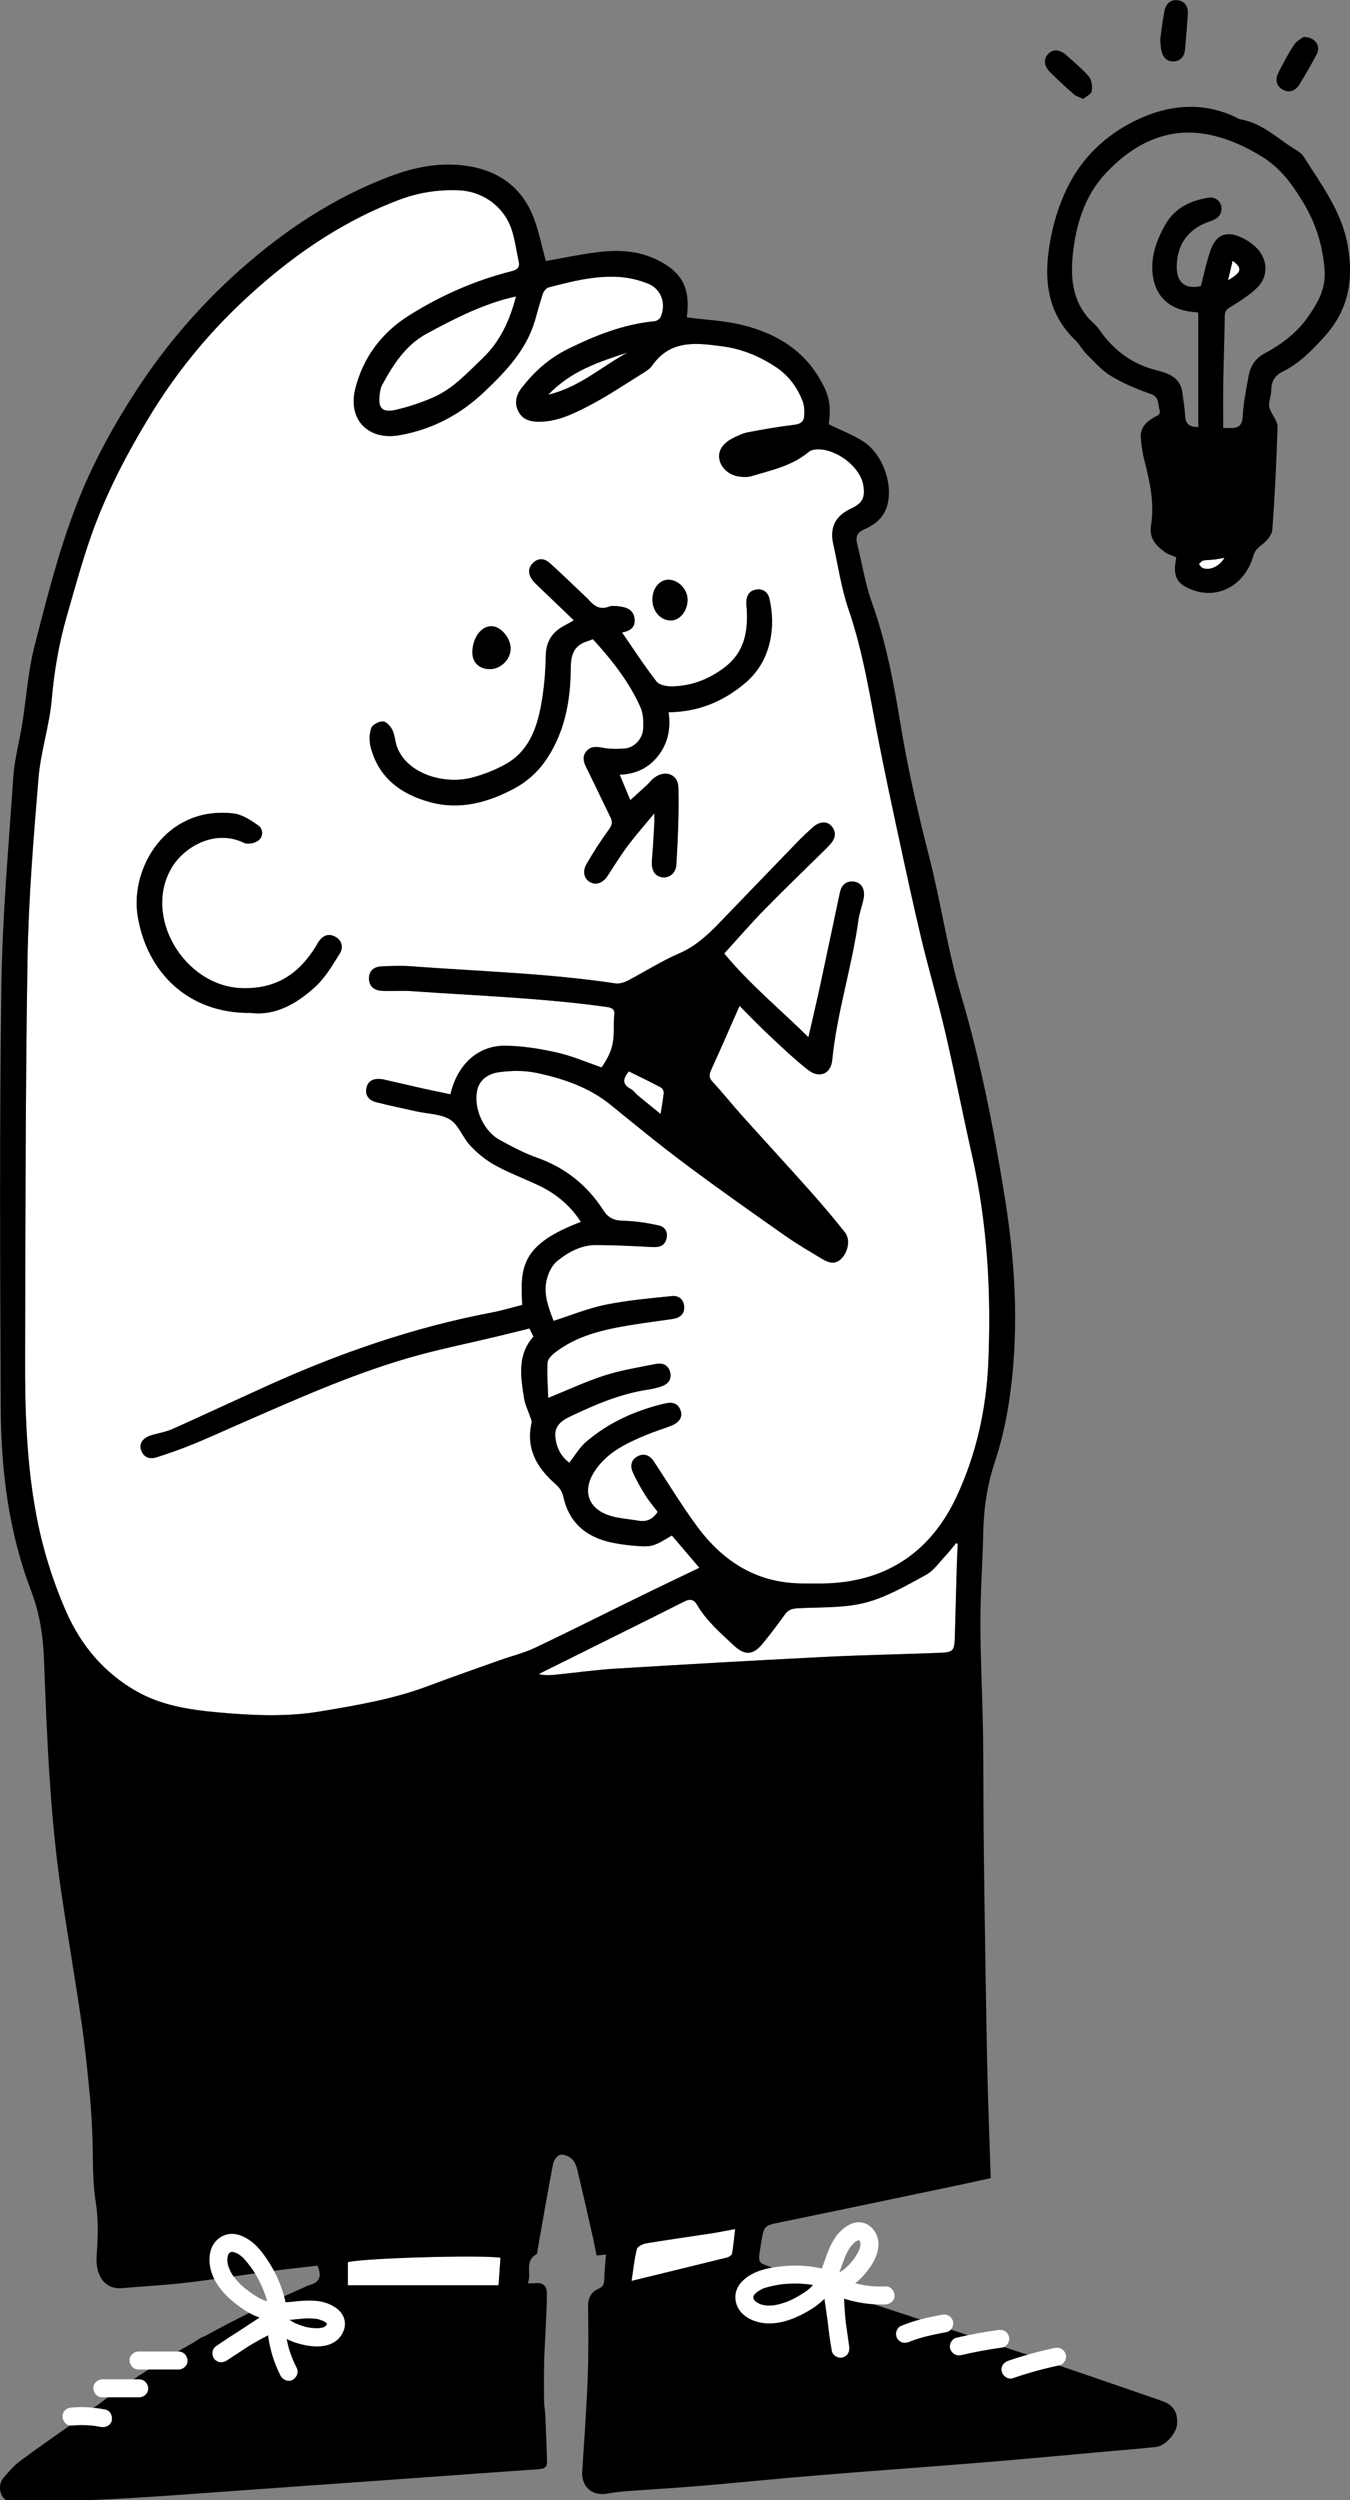 <svg width="209" height="387" xmlns="http://www.w3.org/2000/svg" xmlns:xlink="http://www.w3.org/1999/xlink" xml:space="preserve" overflow="hidden"><rect width="100%" height="100%" fill="#808080" stroke="none"/><defs><clipPath id="clip0"><rect x="784" y="258" width="209" height="387"/></clipPath></defs><g clip-path="url(#clip0)" transform="translate(-784 -258)"><path d="M182.095 85.999C181.489 85.727 180.896 85.563 180.413 85.237 178.983 84.249 177.874 83.031 178.187 81.111 178.759 77.659 178.017 74.351 177.166 71.042 176.873 69.891 176.703 68.686 176.614 67.502 176.498 66.024 177.452 65.112 178.602 64.424 179.106 64.125 179.759 64.057 179.501 63.185 179.228 62.273 179.487 61.245 178.132 60.775 176.022 60.04 173.918 59.169 172.005 58.018 170.575 57.16 169.418 55.819 168.213 54.628 167.559 53.981 167.131 53.116 166.47 52.483 162.099 48.289 161.568 43.081 162.528 37.512 163.039 34.558 163.876 31.726 165.217 28.982 167.573 24.175 171.304 20.744 175.906 18.532 180.747 16.203 185.989 15.604 191.163 18 191.456 18.137 191.735 18.348 192.041 18.402 195.479 18.974 197.869 21.466 200.687 23.154 201.116 23.413 201.559 23.746 201.824 24.155 204.575 28.498 207.741 32.638 208.66 37.914 209.572 43.129 208.816 47.765 205.072 51.898 203.118 54.056 201.184 56.057 198.57 57.337 197.42 57.902 196.848 58.753 196.82 60.06 196.807 60.837 196.541 61.606 196.466 62.382 196.439 62.695 196.575 63.049 196.705 63.356 197.066 64.2 197.808 65.044 197.78 65.875 197.624 71.171 197.372 76.468 196.97 81.751 196.909 82.582 196.058 83.521 195.323 84.079 194.662 84.583 194.247 84.992 194.009 85.829 192.708 90.363 188.399 92.678 184.219 90.874 182.224 90.009 181.693 88.995 181.972 86.816 182.013 86.537 182.054 86.272 182.095 85.999ZM189.372 66.038C189.835 66.038 190.108 66.031 190.38 66.038 191.667 66.092 192.327 65.711 192.395 64.193 192.484 62.178 192.926 60.169 193.267 58.168 193.532 56.595 194.274 55.329 195.752 54.539 198.414 53.109 200.783 51.367 202.546 48.814 204.085 46.581 205.31 44.525 205.058 41.509 204.738 37.703 203.676 34.394 201.709 31.147 200.027 28.383 198.277 25.973 195.438 24.203 192.804 22.562 190.006 21.323 187.099 20.751 180.753 19.505 175.504 22.153 171.236 26.667 167.954 30.139 166.572 34.571 166.089 39.262 165.667 43.306 166.15 47.105 169.459 50.019 170.038 50.529 170.432 51.244 170.923 51.857 173.006 54.444 175.579 56.228 178.854 57.072 180.692 57.548 182.707 58.1 183.041 60.523 183.211 61.756 183.409 62.995 183.483 64.234 183.565 65.48 184.226 65.902 185.512 65.881 185.512 59.992 185.512 54.151 185.512 48.221 185.22 48.187 184.906 48.14 184.593 48.112 180.651 47.711 178.432 45.26 178.391 41.332 178.364 38.888 179.222 36.736 180.406 34.66 181.884 32.059 184.294 30.942 187.092 30.493 188.229 30.309 189.161 31.174 189.107 32.243 189.046 33.421 188.181 33.863 187.221 34.183 183.974 35.273 182.204 37.703 182.176 41.087 182.156 43.605 183.483 44.661 185.907 44.136 186.384 42.326 186.758 40.515 187.344 38.779 188.235 36.144 189.897 35.49 192.395 36.729 193.171 37.111 193.913 37.635 194.526 38.234 196.262 39.943 196.412 42.605 194.683 44.327 193.498 45.505 192.021 46.417 190.584 47.302 189.972 47.677 189.618 47.942 189.611 48.718 189.577 52.041 189.441 55.363 189.386 58.692 189.345 61.109 189.372 63.505 189.372 66.038ZM189.543 86.088C188.882 86.203 188.399 86.305 187.909 86.367 187.364 86.428 186.806 86.394 186.282 86.51 186.036 86.564 185.839 86.864 185.621 87.054 185.819 87.259 185.989 87.565 186.227 87.653 187.289 88.042 188.76 87.395 189.543 86.088ZM190.836 40.249C190.598 41.257 190.387 42.135 190.135 43.211 192.218 41.992 192.375 41.4 190.836 40.249Z" transform="matrix(1 0 0 1.003 784 258.018)"/><path d="M179.61 6.127C179.8 4.772 179.964 3.261 180.25 1.77 180.461 0.681 181.114-0.143 182.353 0.027 183.599 0.197 183.967 1.151 183.892 2.281 183.769 4.071 183.62 5.862 183.456 7.645 183.368 8.619 182.857 9.334 181.85 9.45 180.767 9.572 180.107 8.932 179.841 7.938 179.691 7.407 179.691 6.842 179.61 6.127Z" transform="matrix(1 0 0 1.003 784 258.018)"/><path d="M201.811 5.685C203.635 5.705 204.507 7.067 203.853 8.333 203.029 9.919 202.117 11.465 201.184 12.996 200.585 13.977 199.659 14.399 198.591 13.813 197.515 13.221 197.406 12.2 197.923 11.186 198.672 9.715 199.448 8.245 200.354 6.869 200.742 6.277 201.498 5.93 201.811 5.685Z" transform="matrix(1 0 0 1.003 784 258.018)"/><path d="M167.696 15.236C167.103 14.964 166.627 14.855 166.3 14.576 165.027 13.453 163.754 12.316 162.562 11.111 161.582 10.124 161.541 9.068 162.283 8.292 163.019 7.53 164.087 7.591 165.095 8.503 166.286 9.579 167.559 10.6 168.587 11.819 169.03 12.343 169.132 13.344 169.016 14.065 168.948 14.515 168.165 14.848 167.696 15.236Z" transform="matrix(1 0 0 1.003 784 258.018)"/><path d="M101.828 233.305C101.052 234.483 100.099 234.877 98.88 234.673 97.382 234.414 95.83 234.34 94.4 233.883 91.071 232.835 90.125 230.078 91.997 227.137 93.876 224.182 96.878 222.752 99.962 221.466 101.236 220.934 102.57 220.533 103.857 220.036 105.198 219.518 105.736 218.674 105.368 217.646 104.925 216.421 103.959 216.339 102.863 216.598 98.397 217.66 94.284 219.491 90.778 222.473 89.757 223.345 89.042 224.584 88.144 225.721 86.755 224.686 86.108 223.249 85.972 221.609 85.843 220.083 86.966 219.212 88.116 218.661 91.99 216.816 95.925 215.114 100.221 214.453 100.95 214.344 101.678 214.188 102.372 213.949 103.407 213.602 104.04 212.887 103.748 211.73 103.469 210.641 102.584 210.28 101.59 210.471 98.928 210.995 96.218 211.43 93.645 212.247 90.765 213.16 88.007 214.46 84.883 215.72 84.821 213.915 84.672 212.098 84.767 210.294 84.794 209.742 85.421 209.109 85.931 208.714 89.335 206.093 93.379 205.181 97.498 204.5 99.683 204.139 101.876 203.86 104.068 203.547 105.137 203.39 105.954 202.927 105.933 201.722 105.906 200.524 105.082 199.891 104.013 200 100.582 200.354 97.124 200.66 93.754 201.341 91.037 201.892 88.43 202.968 85.706 203.833 85.005 201.947 84.093 199.809 84.638 197.508 84.883 196.453 85.454 195.255 86.258 194.601 87.98 193.205 89.982 192.116 92.303 192.123 95.204 192.136 98.097 192.279 100.997 192.436 101.978 192.484 102.788 192.32 103.135 191.333 103.509 190.278 103.04 189.345 102.053 189.121 100.228 188.705 98.342 188.419 96.477 188.378 95.088 188.344 94.203 187.977 93.433 186.785 90.928 182.905 87.51 180.175 83.099 178.629 81.111 177.935 79.225 176.907 77.36 175.899 74.875 174.558 73.309 171.038 73.874 168.288 74.249 166.47 75.753 165.66 77.258 165.449 79.191 165.183 81.261 165.163 83.153 165.572 87.265 166.45 91.228 167.784 94.591 170.521 98.451 173.659 102.318 176.805 106.308 179.773 111.339 183.518 116.472 187.119 121.612 190.72 123.423 191.994 125.35 193.096 127.242 194.24 128.291 194.873 129.373 195.227 130.367 194.111 131.375 192.988 131.64 191.197 130.803 190.149 129.074 187.99 127.29 185.873 125.445 183.81 121.973 179.923 118.433 176.097 114.947 172.223 113.381 170.487 111.931 168.649 110.331 166.94 109.637 166.198 109.848 165.646 110.202 164.884 111.652 161.718 113.041 158.525 114.504 155.216 115.975 156.68 117.52 158.294 119.147 159.812 121.088 161.623 123.021 163.468 125.111 165.102 126.834 166.45 128.631 165.735 128.842 163.59 129.571 156.231 131.913 149.178 132.913 141.88 133.07 140.749 133.533 139.66 133.724 138.53 133.948 137.216 133.363 136.229 132.328 136.059 131.034 135.848 130.292 136.535 130.034 137.727 129.026 142.404 128.059 147.094 127.045 151.778 126.466 154.468 125.826 157.136 125.159 160.05 120.747 155.707 116.023 151.847 112.128 147.129 114.3 144.753 116.261 142.485 118.351 140.355 121.489 137.162 124.723 134.071 127.909 130.932 128.141 130.708 128.359 130.469 128.577 130.224 129.332 129.353 129.543 128.42 128.74 127.481 128.046 126.67 126.895 126.732 125.894 127.61 125.03 128.372 124.192 129.169 123.382 130 119.365 134.132 115.362 138.285 111.359 142.424 109.535 144.31 107.649 146.039 105.137 147.122 102.393 148.3 99.853 149.94 97.192 151.315 96.626 151.608 95.884 151.84 95.278 151.744 84.753 150.172 74.126 149.886 63.539 149.096 62.069 148.987 60.585 149.055 59.107 149.116 57.964 149.164 57.133 149.722 57.133 150.982 57.133 152.235 57.964 152.827 59.094 152.888 60.612 152.977 62.144 152.827 63.662 152.936 73.745 153.644 83.861 153.984 93.89 155.373 94.802 155.502 95.231 155.748 95.102 156.721 95.013 157.402 95.04 158.103 95.04 158.798 95.027 161.269 94.625 162.508 93.148 164.714 90.826 163.924 88.573 162.937 86.217 162.413 83.582 161.827 80.866 161.385 78.177 161.364 73.976 161.33 70.776 164.319 69.742 168.86 68.414 168.581 67.08 168.315 65.752 168.022 63.859 167.6 61.974 167.158 60.081 166.729 59.72 166.647 59.366 166.545 58.998 166.511 57.855 166.395 56.929 166.743 56.718 167.988 56.52 169.159 57.249 169.833 58.284 170.092 60.346 170.609 62.423 171.038 64.499 171.501 66.256 171.889 68.264 171.876 69.701 172.774 71.042 173.619 71.648 175.552 72.819 176.784 73.928 177.962 75.243 179.038 76.659 179.814 78.83 181.005 81.179 181.87 83.426 182.932 86.101 184.198 88.307 186.03 89.941 188.555 80.791 192.007 80.492 195.404 80.859 201.368 79.28 201.763 77.7 202.246 76.08 202.553 64.043 204.827 52.565 208.809 41.427 213.827 36.511 216.046 31.623 218.327 26.694 220.526 25.694 220.969 24.577 221.146 23.515 221.452 22.181 221.833 21.507 222.698 21.833 223.712 22.221 224.924 23.181 225.224 24.271 224.876 26.15 224.277 28.008 223.617 29.84 222.882 32.018 222.003 34.156 221.016 36.314 220.077 45.158 216.237 53.947 212.241 63.233 209.551 67.788 208.231 72.458 207.312 77.074 206.202 78.68 205.814 80.287 205.412 81.969 205.004 82.194 205.446 82.391 205.848 82.588 206.25 80.049 209.129 80.614 212.465 81.138 215.76 81.302 216.788 81.799 217.755 82.132 218.756 82.214 219.001 82.371 219.287 82.316 219.512 81.383 223.522 83.126 226.51 86.006 229.009 86.707 229.615 87.048 230.2 87.259 231.119 88.164 235.048 90.84 237.219 94.686 238.036 95.898 238.295 97.144 238.445 98.383 238.547 100.922 238.751 101.167 238.656 104.02 236.947 105.477 238.656 106.934 240.358 108.282 241.937 105.484 243.278 102.556 244.661 99.642 246.083 94.053 248.813 88.504 251.612 82.888 254.273 81.111 255.118 79.157 255.581 77.292 256.248 73.602 257.555 69.905 258.842 66.242 260.217 60.85 262.239 55.22 263.178 49.576 264.118 44.232 265.01 38.881 264.731 33.557 264.247 29.288 263.859 24.985 263.185 21.187 261.041 16.149 258.195 12.561 253.988 10.219 248.657 8.115 243.864 6.583 238.901 5.617 233.768 4.105 225.748 3.86 217.612 3.887 209.477 3.955 189.052 3.928 168.628 4.262 148.211 4.412 138.843 5.181 129.475 5.957 120.135 6.297 116.016 7.659 111.985 8.02 107.867 8.401 103.509 9.136 99.268 10.341 95.095 11.567 90.84 12.731 86.557 14.215 82.398 16.53 75.916 19.736 69.844 23.331 63.975 27.293 57.514 32.032 51.707 37.553 46.533 44.654 39.882 52.49 34.367 61.654 30.881 64.683 29.724 67.794 29.227 71.008 29.356 74.861 29.52 78.143 31.971 79.28 35.613 79.756 37.145 79.96 38.758 80.308 40.324 80.512 41.243 80.137 41.611 79.232 41.842 73.554 43.265 68.223 45.607 63.288 48.712 59.087 51.353 56.18 55.213 54.995 60.047 53.838 64.778 57.038 67.999 61.837 67.161 66.875 66.283 71.233 64.009 74.957 60.483 78.299 57.317 81.465 54.042 82.82 49.467 83.222 48.099 83.576 46.71 84.032 45.362 84.168 44.96 84.549 44.45 84.91 44.354 88.532 43.408 92.174 42.482 95.953 42.741 97.437 42.843 98.955 43.217 100.337 43.769 102.4 44.586 103.189 46.901 102.27 48.943 102.141 49.236 101.685 49.535 101.351 49.569 96.586 50.019 92.242 51.741 87.987 53.824 85.046 55.268 82.704 57.344 80.737 59.904 79.885 61.007 79.606 62.246 80.287 63.533 80.92 64.731 82.05 65.064 83.33 65.078 86.162 65.112 88.654 63.914 91.051 62.682 93.951 61.191 96.681 59.352 99.466 57.63 100.01 57.297 100.609 56.922 100.963 56.418 103.802 52.354 107.846 52.905 111.917 53.45 114.852 53.845 117.507 54.941 119.985 56.541 122.048 57.875 123.443 59.72 124.294 61.974 124.546 62.634 124.553 63.417 124.519 64.138 124.478 65.024 123.988 65.432 123.008 65.548 120.584 65.834 118.181 66.256 115.784 66.712 114.988 66.862 114.212 67.25 113.47 67.617 111.945 68.373 111.196 69.517 111.359 70.722 111.543 72.111 112.762 73.282 114.402 73.534 115.029 73.629 115.73 73.663 116.322 73.486 119.352 72.567 122.511 71.934 125.064 69.85 125.302 69.653 125.608 69.469 125.901 69.415 128.958 68.836 133.199 71.852 133.676 74.936 133.948 76.713 133.608 77.625 131.776 78.476 129.326 79.62 128.44 81.39 129.012 83.964 129.768 87.334 130.265 90.799 131.382 94.046 133.696 100.766 134.731 107.744 136.1 114.668 137.066 119.556 138.108 124.424 139.163 129.291 140.286 134.472 141.396 139.66 142.635 144.814 143.806 149.695 145.243 154.522 146.38 159.41 147.843 165.694 149.076 172.032 150.505 178.33 152.888 188.862 153.48 199.53 153.017 210.28 152.704 217.503 151.132 224.536 148.075 231.031 144.222 239.228 137.618 243.939 128.325 244.347 126.943 244.409 125.554 244.381 124.165 244.368 117.187 244.327 111.938 240.991 107.928 235.565 105.545 232.345 103.462 228.9 101.249 225.557 100.67 224.686 99.888 224.243 98.887 224.672 97.818 225.135 97.512 226.102 97.941 227.103 98.485 228.362 99.186 229.567 99.908 230.738 100.459 231.61 101.161 232.413 101.828 233.305ZM88.838 95.714C88.293 96.021 87.899 96.259 87.497 96.47 85.57 97.45 84.529 98.88 84.488 101.174 84.44 103.748 84.215 106.348 83.746 108.874 83.065 112.516 81.771 115.968 78.293 117.908 76.624 118.834 74.786 119.57 72.941 120.026 68.85 121.047 63.24 119.542 61.524 115.451 61.157 114.572 61.157 113.538 60.755 112.68 60.483 112.094 59.822 111.352 59.291 111.325 58.678 111.284 57.657 111.822 57.474 112.339 57.16 113.225 57.133 114.348 57.371 115.274 58.59 120.026 62.048 122.538 66.521 123.77 71.198 125.057 75.617 123.818 79.709 121.619 81.438 120.686 83.085 119.256 84.236 117.67 87.347 113.374 88.321 108.302 88.348 103.115 88.362 100.902 88.92 99.52 91.058 98.9 91.269 98.839 91.48 98.744 91.779 98.628 94.693 101.814 97.369 105.164 99.139 109.112 99.588 110.106 99.622 111.366 99.561 112.489 99.472 114.035 98.179 115.376 96.763 115.498 95.626 115.594 94.441 115.607 93.318 115.396 92.276 115.199 91.371 115.124 90.697 116.029 90.057 116.894 90.404 117.745 90.847 118.616 92.085 121.081 93.25 123.586 94.475 126.064 94.816 126.745 94.816 127.229 94.319 127.916 93.046 129.666 91.861 131.49 90.778 133.363 90.104 134.527 90.458 135.657 91.377 136.147 92.31 136.644 93.338 136.242 94.067 135.14 95.081 133.601 96.048 132.021 97.151 130.551 98.369 128.924 99.731 127.399 101.29 125.513 101.29 126.384 101.31 126.793 101.283 127.195 101.174 129.04 101.079 130.878 100.922 132.723 100.793 134.248 101.317 135.194 102.475 135.371 103.537 135.534 104.619 134.806 104.701 133.41 104.932 129.455 105.116 125.486 105.014 121.53 104.96 119.44 102.944 118.759 101.263 120.033 100.827 120.366 100.487 120.822 100.085 121.197 99.261 121.959 98.424 122.701 97.566 123.477 97.055 122.252 96.518 120.965 95.925 119.542 98.526 119.467 100.493 118.433 101.944 116.547 103.407 114.641 103.857 112.408 103.496 109.909 108.098 109.848 111.951 108.289 115.424 105.341 119.556 101.835 120.073 96.395 119.093 92.331 118.868 91.398 118.14 90.833 117.112 90.969 116.016 91.119 115.566 91.881 115.532 92.923 115.519 93.291 115.58 93.658 115.601 94.026 115.798 97.682 115.199 100.841 111.836 103.237 109.398 104.973 106.9 105.858 104.04 105.919 103.223 105.94 102.059 105.722 101.63 105.171 99.745 102.754 98.07 100.167 96.286 97.6 97.491 97.375 98.376 96.851 98.233 95.51 98.09 94.148 97.062 93.719 95.891 93.576 95.347 93.508 94.727 93.433 94.244 93.617 92.868 94.148 91.977 93.515 91.139 92.569 90.894 92.29 90.615 92.052 90.343 91.793 88.593 90.145 86.877 88.471 85.087 86.871 84.27 86.142 83.29 86.067 82.473 86.898 81.669 87.722 81.785 88.654 82.439 89.539 82.656 89.832 82.936 90.084 83.201 90.343 85.046 92.092 86.877 93.842 88.838 95.714ZM38.819 156.306C42.564 156.796 45.907 154.917 48.786 152.296 50.352 150.873 51.489 148.933 52.626 147.108 53.205 146.175 52.939 145.059 51.83 144.507 50.727 143.963 49.876 144.467 49.249 145.433 49.147 145.59 49.079 145.76 48.984 145.917 46.342 150.226 42.836 152.643 37.431 152.48 28.594 152.207 22.031 141.457 26.613 133.846 28.512 130.687 33.278 127.869 37.798 130.068 38.363 130.34 39.459 130.108 40.004 129.7 40.794 129.101 40.76 127.916 40.004 127.385 38.847 126.568 37.492 125.676 36.137 125.52 25.714 124.328 20.138 133.962 21.316 141.321 22.691 149.92 29.043 156.428 38.819 156.306ZM73.125 100.602C73.091 102.189 74.153 103.23 75.821 103.251 77.489 103.271 79.034 101.773 79.055 100.119 79.075 98.472 77.571 96.674 76.134 96.626 74.528 96.579 73.18 98.362 73.125 100.602ZM101.004 92.48C100.99 94.312 102.277 95.762 103.884 95.742 105.239 95.721 106.396 94.312 106.444 92.63 106.491 91.037 105.109 89.512 103.564 89.458 102.148 89.403 101.018 90.737 101.004 92.48Z" fill="#FFFFFF" transform="matrix(1 0 0 1.003 784 258.018)"/><path d="M148.279 238.261C148.231 239.296 148.163 240.337 148.136 241.372 148.027 245.11 147.932 248.847 147.823 252.585 147.755 254.77 147.605 254.988 145.447 255.07 139.401 255.308 133.356 255.41 127.317 255.717 116.669 256.248 106.022 256.854 95.381 257.5 92.249 257.691 89.138 258.127 86.013 258.44 85.169 258.522 84.318 258.569 83.405 258.365 83.623 258.243 83.841 258.113 84.073 258.004 91.377 254.382 98.683 250.788 105.967 247.132 106.886 246.669 107.465 246.873 107.914 247.642 109.358 250.114 111.495 251.945 113.544 253.865 115.301 255.506 116.567 255.479 118.092 253.62 119.29 252.156 120.441 250.652 121.537 249.113 122.061 248.378 122.681 248.235 123.525 248.187 127.011 247.996 130.619 248.18 133.948 247.329 137.23 246.485 140.307 244.688 143.336 243.047 144.576 242.38 145.461 241.045 146.475 239.983 147.026 239.405 147.51 238.751 148.02 238.132 148.109 238.179 148.191 238.22 148.279 238.261Z" fill="#FFFFFF" transform="matrix(1 0 0 1.003 784 258.018)"/><path d="M79.885 45.723C78.912 49.508 77.407 52.721 74.657 55.336 72.281 57.596 70.055 60.047 66.984 61.354 65.139 62.144 63.206 62.797 61.245 63.24 59.162 63.703 58.508 62.974 58.774 60.884 58.835 60.387 58.91 59.849 59.141 59.421 60.877 56.255 62.763 53.246 66.113 51.441 70.136 49.277 74.18 47.2 78.619 46.029 78.973 45.941 79.327 45.859 79.885 45.723Z" fill="#FFFFFF" transform="matrix(1 0 0 1.003 784 258.018)"/><path d="M53.852 352.677C53.852 351.581 53.852 350.355 53.852 349.116 55.533 348.51 74.357 347.932 77.482 348.422 77.394 349.715 77.299 351.029 77.183 352.67 69.381 352.677 61.667 352.677 53.852 352.677Z" fill="#FFFFFF" transform="matrix(1 0 0 1.003 784 258.018)"/><path d="M97.77 351.996C98.07 350.049 98.206 348.531 98.594 347.074 98.703 346.665 99.534 346.277 100.085 346.189 103.319 345.651 106.566 345.208 109.807 344.711 111.073 344.514 112.333 344.262 113.81 343.997 113.647 345.379 113.544 346.597 113.333 347.802 113.293 348.041 112.87 348.313 112.585 348.388 107.771 349.572 102.951 350.737 97.77 351.996Z" fill="#FFFFFF" transform="matrix(1 0 0 1.003 784 258.018)"/><path d="M97.348 165.326C99.05 166.164 100.698 166.954 102.318 167.811 102.549 167.934 102.781 168.37 102.754 168.635 102.665 169.636 102.468 170.63 102.27 171.903 101.011 170.882 99.881 169.983 98.778 169.071 98.39 168.751 98.097 168.268 97.668 168.05 96.286 167.342 96.422 166.47 97.348 165.326Z" fill="#FFFFFF" transform="matrix(1 0 0 1.003 784 258.018)"/><path d="M97.185 54.383C93.202 56.5 89.805 59.713 84.869 60.905 88.45 57.174 92.821 55.792 97.185 54.383Z" fill="#FFFFFF" transform="matrix(1 0 0 1.003 784 258.018)"/><path d="M189.543 86.088C188.76 87.395 187.296 88.042 186.227 87.647 185.982 87.558 185.819 87.252 185.621 87.048 185.839 86.857 186.03 86.557 186.282 86.503 186.813 86.387 187.371 86.421 187.909 86.36 188.392 86.305 188.875 86.203 189.543 86.088Z" fill="#FFFFFF" transform="matrix(1 0 0 1.003 784 258.018)"/><path d="M190.836 40.249C192.375 41.4 192.225 41.992 190.135 43.211 190.387 42.135 190.598 41.257 190.836 40.249Z" fill="#FFFFFF" transform="matrix(1 0 0 1.003 784 258.018)"/><path d="M88.838 95.714C86.877 93.842 85.046 92.092 83.215 90.336 82.949 90.077 82.67 89.825 82.452 89.532 81.799 88.654 81.683 87.715 82.486 86.891 83.303 86.054 84.284 86.135 85.1 86.864 86.891 88.464 88.607 90.138 90.356 91.786 90.622 92.038 90.908 92.283 91.153 92.562 91.99 93.508 92.882 94.142 94.257 93.611 94.741 93.427 95.36 93.502 95.905 93.57 97.076 93.713 98.104 94.142 98.247 95.503 98.383 96.844 97.505 97.375 96.3 97.593 98.083 100.16 99.758 102.747 101.644 105.164 102.073 105.715 103.237 105.933 104.054 105.913 106.913 105.851 109.412 104.96 111.849 103.23 115.219 100.834 115.812 97.675 115.614 94.019 115.594 93.651 115.532 93.284 115.546 92.916 115.58 91.874 116.029 91.112 117.126 90.962 118.154 90.826 118.882 91.384 119.107 92.324 120.08 96.388 119.57 101.821 115.437 105.334 111.965 108.282 108.112 109.841 103.509 109.902 103.87 112.401 103.421 114.627 101.957 116.54 100.507 118.426 98.546 119.461 95.939 119.536 96.531 120.965 97.069 122.245 97.58 123.471 98.431 122.701 99.275 121.952 100.099 121.19 100.507 120.815 100.841 120.359 101.276 120.026 102.958 118.746 104.973 119.433 105.028 121.524 105.13 125.479 104.946 129.448 104.714 133.404 104.633 134.799 103.55 135.534 102.488 135.364 101.331 135.18 100.807 134.234 100.936 132.716 101.093 130.878 101.188 129.033 101.297 127.188 101.324 126.779 101.304 126.378 101.304 125.506 99.738 127.392 98.383 128.917 97.164 130.544 96.061 132.015 95.088 133.594 94.08 135.133 93.359 136.236 92.324 136.637 91.391 136.14 90.472 135.65 90.125 134.52 90.792 133.356 91.874 131.484 93.059 129.659 94.332 127.909 94.829 127.222 94.829 126.738 94.489 126.058 93.263 123.586 92.099 121.081 90.86 118.61 90.424 117.738 90.07 116.887 90.71 116.023 91.384 115.117 92.29 115.192 93.331 115.389 94.448 115.601 95.632 115.587 96.776 115.492 98.186 115.369 99.486 114.028 99.574 112.482 99.636 111.359 99.602 110.1 99.152 109.106 97.375 105.157 94.707 101.807 91.793 98.621 91.493 98.737 91.289 98.832 91.071 98.894 88.933 99.513 88.368 100.895 88.362 103.108 88.334 108.295 87.361 113.361 84.249 117.663 83.099 119.256 81.451 120.686 79.722 121.612 75.63 123.811 71.212 125.057 66.535 123.763 62.062 122.531 58.61 120.019 57.385 115.267 57.147 114.341 57.167 113.218 57.487 112.333 57.671 111.815 58.692 111.284 59.305 111.318 59.829 111.352 60.496 112.094 60.769 112.673 61.17 113.524 61.17 114.566 61.538 115.444 63.254 119.536 68.863 121.04 72.955 120.019 74.807 119.556 76.645 118.828 78.306 117.902 81.785 115.961 83.085 112.51 83.759 108.867 84.229 106.342 84.46 103.741 84.501 101.167 84.542 98.866 85.584 97.444 87.51 96.463 87.899 96.266 88.293 96.027 88.838 95.714Z" transform="matrix(1 0 0 1.003 784 258.018)"/><path d="M38.819 156.306C29.043 156.428 22.691 149.92 21.309 141.321 20.125 133.955 25.707 124.322 36.13 125.52 37.485 125.676 38.833 126.561 39.997 127.385 40.753 127.923 40.787 129.108 39.997 129.7 39.453 130.108 38.356 130.347 37.791 130.068 33.278 127.869 28.505 130.687 26.606 133.846 22.031 141.457 28.587 152.201 37.424 152.48 42.829 152.65 46.336 150.233 48.977 145.917 49.072 145.76 49.147 145.59 49.242 145.433 49.869 144.473 50.727 143.963 51.823 144.507 52.932 145.052 53.198 146.175 52.619 147.108 51.482 148.933 50.346 150.873 48.78 152.296 45.907 154.917 42.564 156.789 38.819 156.306Z" transform="matrix(1 0 0 1.003 784 258.018)"/><path d="M73.125 100.602C73.173 98.362 74.528 96.572 76.134 96.626 77.571 96.674 79.075 98.472 79.055 100.119 79.034 101.773 77.489 103.271 75.821 103.251 74.16 103.237 73.091 102.189 73.125 100.602Z" transform="matrix(1 0 0 1.003 784 258.018)"/><path d="M101.004 92.48C101.018 90.731 102.148 89.396 103.571 89.451 105.116 89.512 106.498 91.037 106.451 92.623 106.403 94.312 105.239 95.721 103.891 95.735 102.277 95.769 100.99 94.312 101.004 92.48Z" transform="matrix(1 0 0 1.003 784 258.018)"/><path d="M179.889 370.521C173.183 368.192 166.463 365.912 159.744 363.617 159.288 363.461 158.818 363.243 158.375 363.168L152.582 361.269C152.357 361.167 152.132 361.092 151.908 361.051L126.412 352.697C126.48 352.663 126.548 352.629 126.616 352.595 124.26 351.724 122.082 350.982 119.951 350.11 117.268 349.014 117.268 349.681 117.82 346.216 118.276 343.384 118.29 343.466 121.013 342.907 130.415 340.987 139.81 339.006 149.205 337.046 150.635 336.746 152.051 336.419 153.378 336.133 153.188 330.013 152.943 324.063 152.82 318.112 152.609 307.26 152.446 296.402 152.309 285.55 152.228 279.497 152.282 273.445 152.187 267.393 152.098 261.762 151.785 256.139 151.778 250.509 151.772 245.845 152.126 241.188 152.221 236.525 152.296 232.808 152.82 229.206 153.998 225.659 154.924 222.868 155.625 219.975 156.095 217.068 157.817 206.372 157.3 195.629 155.598 185.036 153.896 174.442 151.86 163.89 148.776 153.549 146.7 146.584 145.672 139.313 143.861 132.26 142.131 125.506 140.566 118.739 139.429 111.849 138.373 105.436 137.175 99.043 134.956 92.882 133.914 89.996 133.465 86.898 132.702 83.909 132.41 82.765 132.77 82.112 133.846 81.656 135.664 80.873 137.025 79.647 137.461 77.584 138.169 74.221 136.454 69.823 133.506 68.019 131.872 67.018 130.061 66.317 128.298 65.459 128.72 62.471 128.379 60.837 126.691 58.093 123.954 53.641 119.719 51.299 114.838 50.121 112.088 49.454 109.208 49.338 106.328 48.963 106.348 48.807 106.389 48.494 106.416 48.181 106.77 44.225 105.422 41.938 101.882 40.154 98.9 38.649 95.748 38.499 92.555 38.894 89.825 39.235 87.123 39.807 84.501 40.263 83.861 37.948 83.426 35.66 82.595 33.53 80.662 28.553 76.699 26.054 71.58 25.496 67.726 25.074 63.968 25.837 60.326 27.218 51.571 30.534 43.912 35.62 36.974 41.795 30.956 47.159 25.734 53.198 21.275 59.986 17.524 65.691 14.256 71.661 11.826 77.938 9.102 84.964 7.237 92.337 5.351 99.656 4.344 103.564 4.085 107.669 3.445 111.679 3.009 114.416 2.247 117.119 2.063 119.869 1.328 130.653 0.361 141.437 0.211 152.235-0.089 173.945 0.014 195.663 0.116 217.381 0.163 226.98 1.362 236.477 4.82 245.505 6.154 248.99 6.679 252.503 6.815 256.152 7.264 268.019 7.72 279.885 9.436 291.65 10.437 298.499 11.628 305.32 12.629 312.169 13.167 315.866 13.541 319.59 13.902 323.307 14.127 325.635 14.249 327.984 14.324 330.326 14.426 333.492 14.31 336.644 14.821 339.823 15.25 342.512 15.168 345.324 14.964 348.061 14.726 351.179 16.237 353.344 18.886 353.113 22.187 352.827 25.51 352.663 28.805 352.275 33.325 351.744 37.832 351.043 42.346 350.444 44.654 350.137 46.969 349.899 49.161 349.641 49.821 351.261 49.522 352.159 48.031 352.602 47.615 352.725 47.221 352.908 46.819 353.113 45.525 353.671 43.265 354.672 40.399 356.047 39.793 356.074 39.228 356.374 38.649 356.905 36.573 357.933 34.251 359.131 31.807 360.472 31.229 360.683 30.691 360.996 30.16 361.384 27.396 362.937 24.509 364.666 21.65 366.545 21.554 366.565 21.452 366.579 21.357 366.592 21.398 366.613 21.439 366.633 21.486 366.647 19.308 368.077 17.149 369.595 15.08 371.188L15.08 371.188C14.413 371.535 13.759 372.019 13.126 372.686 12.752 373.081 12.22 373.319 11.764 373.639 8.864 375.688 5.943 377.696 3.091 379.807 2.179 380.481 1.416 381.386 0.654 382.251-0.075 383.082-0.204 384.042 0.279 385.09 0.769 386.145 1.716 385.961 2.553 385.975 13.929 386.166 25.251 385.178 36.58 384.382 45.607 383.742 54.635 383.109 63.662 382.462 70.245 381.992 76.835 381.502 83.419 381.053 84.188 380.998 84.712 380.774 84.692 379.957 84.624 377.526 84.529 375.096 84.42 372.658 84.392 371.971 84.236 371.283 84.229 370.596 84.209 368.574 84.202 366.545 84.243 364.523 84.277 362.821 84.406 361.119 84.474 359.424 84.556 357.545 84.678 355.666 84.658 353.787 84.644 352.759 83.991 352.214 82.888 352.35 82.582 352.391 82.275 352.357 81.724 352.357 82.336 350.798 81.125 348.946 83.072 347.877 83.201 347.809 83.187 347.455 83.222 347.23 84.011 342.778 84.781 338.326 85.632 333.887 85.734 333.356 86.292 332.62 86.741 332.532 87.293 332.43 88.082 332.77 88.539 333.179 88.981 333.574 89.233 334.275 89.383 334.881 90.227 338.373 91.017 341.886 91.813 345.392 92.017 346.277 92.174 347.176 92.358 348.068 92.909 348.013 93.291 347.979 93.808 347.932 93.713 349.273 93.576 350.512 93.549 351.751 93.536 352.473 93.372 352.908 92.637 353.222 91.548 353.698 91.03 354.583 91.044 355.863 91.085 359.539 91.132 363.229 90.989 366.899 90.799 371.733 90.452 376.559 90.138 381.386 89.989 383.674 91.555 385.172 93.822 384.845 94.781 384.702 95.735 384.545 96.701 384.47 100.65 384.171 104.606 383.953 108.554 383.619 114.668 383.102 120.775 382.476 126.895 381.979 135.357 381.284 143.827 380.692 152.289 380.004 158.586 379.494 164.877 378.895 171.168 378.336 173.789 378.105 176.41 377.901 179.017 377.615 180.393 377.465 182.101 375.545 182.217 374.17 182.374 372.311 181.693 371.147 179.889 370.521ZM77.183 352.677C69.381 352.677 61.667 352.677 53.852 352.677 53.852 351.581 53.852 350.355 53.852 349.116 55.533 348.51 74.357 347.932 77.482 348.422 77.387 349.722 77.299 351.029 77.183 352.677ZM82.881 254.26C81.104 255.104 79.15 255.567 77.285 256.234 73.595 257.541 69.898 258.828 66.235 260.203 60.843 262.225 55.213 263.165 49.569 264.104 44.225 264.996 38.874 264.717 33.55 264.234 29.281 263.846 24.979 263.172 21.18 261.027 16.142 258.181 12.554 253.974 10.212 248.643 8.108 243.844 6.577 238.887 5.61 233.754 4.098 225.734 3.853 217.599 3.881 209.463 3.949 189.039 3.921 168.615 4.255 148.197 4.405 138.83 5.174 129.462 5.95 120.121 6.291 116.002 7.652 111.972 8.013 107.853 8.394 103.496 9.13 99.254 10.335 95.081 11.56 90.826 12.724 86.544 14.208 82.384 16.523 75.903 19.73 69.83 23.324 63.962 27.287 57.501 32.025 51.693 37.546 46.519 44.647 39.868 52.483 34.353 61.647 30.868 64.676 29.71 67.788 29.213 71.001 29.343 74.854 29.506 78.136 31.957 79.273 35.599 79.749 37.131 79.954 38.745 80.301 40.31 80.505 41.23 80.131 41.597 79.225 41.829 73.547 43.252 68.217 45.593 63.281 48.698 59.08 51.339 56.173 55.2 54.989 60.033 53.831 64.765 57.031 67.985 61.831 67.148 66.869 66.269 71.226 63.996 74.95 60.469 78.293 57.303 81.458 54.029 82.813 49.454 83.215 48.085 83.569 46.696 84.025 45.348 84.161 44.947 84.542 44.436 84.903 44.341 88.525 43.394 92.167 42.469 95.946 42.727 97.43 42.829 98.948 43.204 100.33 43.755 102.393 44.572 103.183 46.887 102.264 48.929 102.134 49.222 101.678 49.522 101.344 49.556 96.579 50.005 92.235 51.727 87.98 53.811 85.039 55.254 82.697 57.331 80.73 59.89 79.879 60.993 79.6 62.232 80.28 63.519 80.914 64.717 82.044 65.051 83.324 65.064 86.156 65.099 88.647 63.9 91.044 62.668 93.944 61.177 96.674 59.339 99.459 57.616 100.003 57.283 100.602 56.908 100.956 56.405 103.795 52.34 107.839 52.892 111.904 53.436 114.838 53.831 117.493 54.927 119.971 56.527 122.034 57.861 123.43 59.706 124.281 61.96 124.533 62.62 124.539 63.403 124.505 64.125 124.465 65.01 123.974 65.418 122.994 65.534 120.57 65.82 118.167 66.242 115.771 66.698 114.974 66.848 114.198 67.236 113.456 67.604 111.931 68.359 111.182 69.503 111.345 70.708 111.529 72.097 112.748 73.268 114.389 73.52 115.015 73.615 115.716 73.649 116.309 73.472 119.338 72.553 122.497 71.92 125.05 69.837 125.288 69.639 125.595 69.456 125.887 69.401 128.944 68.823 133.186 71.838 133.662 74.922 133.935 76.699 133.594 77.612 131.763 78.463 129.312 79.606 128.427 81.376 128.999 83.95 129.754 87.32 130.251 90.785 131.368 94.033 133.683 100.752 134.717 107.73 136.086 114.654 137.053 119.542 138.094 124.41 139.15 129.278 140.273 134.459 141.383 139.646 142.622 144.8 143.793 149.682 145.229 154.508 146.366 159.397 147.83 165.68 149.062 172.019 150.492 178.316 152.875 188.848 153.467 199.516 153.004 210.266 152.691 217.49 151.118 224.522 148.061 231.017 144.208 239.214 137.604 243.925 128.311 244.334 126.929 244.395 125.54 244.368 124.151 244.354 117.173 244.313 111.924 240.977 107.914 235.551 105.531 232.331 103.448 228.886 101.236 225.544 100.657 224.672 99.874 224.23 98.873 224.658 97.804 225.121 97.498 226.088 97.927 227.089 98.472 228.348 99.173 229.553 99.894 230.724 100.446 231.616 101.147 232.426 101.814 233.312 101.038 234.489 100.085 234.884 98.866 234.68 97.369 234.421 95.816 234.346 94.387 233.89 91.058 232.842 90.111 230.085 91.983 227.143 93.862 224.189 96.865 222.759 99.949 221.472 101.222 220.941 102.556 220.54 103.843 220.043 105.184 219.525 105.722 218.681 105.354 217.653 104.912 216.428 103.945 216.346 102.849 216.605 98.383 217.667 94.271 219.498 90.765 222.48 89.744 223.351 89.029 224.59 88.13 225.727 86.741 224.693 86.094 223.256 85.958 221.615 85.829 220.09 86.952 219.219 88.103 218.667 91.977 216.822 95.912 215.12 100.208 214.46 100.936 214.351 101.664 214.195 102.359 213.956 103.394 213.609 104.027 212.894 103.734 211.737 103.455 210.648 102.57 210.287 101.576 210.477 98.914 211.002 96.204 211.437 93.631 212.254 90.751 213.167 87.994 214.467 84.869 215.726 84.808 213.922 84.658 212.104 84.753 210.3 84.781 209.749 85.407 209.116 85.918 208.721 89.322 206.1 93.365 205.188 97.484 204.507 99.67 204.146 101.862 203.867 104.054 203.554 105.123 203.397 105.94 202.934 105.919 201.729 105.892 200.531 105.068 199.898 104 200.007 100.568 200.361 97.11 200.667 93.74 201.348 91.023 201.899 88.416 202.975 85.693 203.84 84.992 201.954 84.079 199.816 84.624 197.515 84.869 196.46 85.441 195.261 86.244 194.608 87.967 193.212 89.968 192.123 92.29 192.13 95.19 192.143 98.083 192.286 100.984 192.443 101.964 192.491 102.774 192.327 103.121 191.34 103.496 190.285 103.026 189.352 102.039 189.127 100.214 188.712 98.329 188.426 96.463 188.385 95.074 188.351 94.189 187.984 93.42 186.792 90.915 182.912 87.497 180.182 83.085 178.636 81.097 177.942 79.212 176.914 77.346 175.906 74.861 174.565 73.295 171.045 73.86 168.295 74.235 166.477 75.739 165.667 77.244 165.456 79.177 165.19 81.247 165.17 83.14 165.578 87.252 166.457 91.214 167.791 94.577 170.528 98.437 173.666 102.304 176.812 106.294 179.78 111.325 183.524 116.458 187.126 121.598 190.727 123.409 192 125.336 193.103 127.229 194.247 128.277 194.88 129.36 195.234 130.354 194.118 131.361 192.994 131.627 191.204 130.789 190.155 129.06 187.997 127.276 185.88 125.431 183.817 121.959 179.93 118.419 176.104 114.933 172.23 113.367 170.494 111.917 168.656 110.317 166.947 109.623 166.205 109.834 165.653 110.188 164.891 111.638 161.725 113.027 158.532 114.491 155.223 115.961 156.687 117.507 158.301 119.134 159.819 121.074 161.63 123.008 163.475 125.105 165.109 126.827 166.457 128.624 165.742 128.835 163.597 129.564 156.238 131.906 149.185 132.907 141.886 133.063 140.756 133.526 139.667 133.717 138.537 133.941 137.223 133.356 136.236 132.321 136.065 131.028 135.854 130.285 136.542 130.027 137.733 129.019 142.411 128.052 147.101 127.038 151.785 126.459 154.474 125.819 157.143 125.152 160.057 120.741 155.713 116.016 151.853 112.122 147.135 114.293 144.759 116.254 142.492 118.344 140.361 121.483 137.168 124.716 134.078 127.903 130.939 128.134 130.714 128.352 130.476 128.57 130.231 129.326 129.36 129.537 128.427 128.733 127.487 128.039 126.677 126.888 126.738 125.887 127.617 125.023 128.379 124.185 129.176 123.375 130.006 119.359 134.139 115.355 138.292 111.352 142.431 109.528 144.317 107.642 146.046 105.13 147.129 102.386 148.306 99.847 149.947 97.185 151.322 96.62 151.615 95.878 151.847 95.272 151.751 84.746 150.179 74.119 149.893 63.533 149.103 62.062 148.994 60.578 149.062 59.101 149.123 57.957 149.171 57.126 149.729 57.126 150.989 57.126 152.241 57.957 152.834 59.087 152.895 60.605 152.983 62.137 152.834 63.655 152.943 73.738 153.651 83.855 153.991 93.883 155.38 94.795 155.509 95.224 155.754 95.095 156.728 95.006 157.409 95.033 158.11 95.033 158.804 95.02 161.276 94.618 162.515 93.141 164.721 90.819 163.931 88.566 162.944 86.21 162.419 83.576 161.834 80.859 161.391 78.17 161.371 73.969 161.337 70.77 164.326 69.735 168.867 68.407 168.587 67.073 168.322 65.745 168.029 63.853 167.607 61.967 167.165 60.074 166.736 59.713 166.654 59.359 166.552 58.992 166.518 57.848 166.402 56.922 166.749 56.711 167.995 56.514 169.166 57.242 169.84 58.277 170.099 60.34 170.616 62.416 171.045 64.493 171.508 66.249 171.896 68.257 171.883 69.694 172.781 71.035 173.625 71.641 175.559 72.812 176.791 73.922 177.969 75.236 179.045 76.652 179.821 78.823 181.012 81.172 181.877 83.419 182.939 86.094 184.205 88.3 186.036 89.934 188.562 80.784 192.014 80.485 195.411 80.852 201.375 79.273 201.77 77.693 202.253 76.073 202.56 64.036 204.833 52.558 208.816 41.42 213.834 36.505 216.053 31.616 218.334 26.688 220.533 25.687 220.975 24.57 221.152 23.508 221.459 22.174 221.84 21.5 222.705 21.827 223.719 22.215 224.931 23.175 225.23 24.264 224.883 26.143 224.284 28.002 223.624 29.833 222.888 32.011 222.01 34.149 221.023 36.307 220.083 45.151 216.244 53.94 212.247 63.226 209.558 67.781 208.238 72.451 207.318 77.067 206.209 78.674 205.821 80.28 205.419 81.962 205.01 82.187 205.453 82.384 205.855 82.582 206.256 80.042 209.136 80.607 212.472 81.131 215.767 81.295 216.795 81.792 217.762 82.125 218.763 82.207 219.008 82.364 219.294 82.309 219.518 81.376 223.528 83.119 226.517 85.999 229.016 86.7 229.622 87.041 230.207 87.252 231.126 88.157 235.054 90.833 237.226 94.679 238.043 95.891 238.302 97.137 238.452 98.376 238.554 100.916 238.758 101.161 238.663 104.013 236.954 105.47 238.663 106.927 240.365 108.275 241.944 105.477 243.285 102.549 244.667 99.636 246.09 94.046 248.8 88.498 251.598 82.881 254.26ZM79.885 45.723C78.912 49.508 77.407 52.721 74.657 55.336 72.281 57.596 70.055 60.047 66.984 61.354 65.139 62.144 63.206 62.797 61.245 63.24 59.162 63.703 58.508 62.974 58.774 60.884 58.835 60.387 58.91 59.849 59.141 59.421 60.877 56.255 62.763 53.246 66.113 51.441 70.136 49.277 74.18 47.2 78.619 46.029 78.973 45.941 79.327 45.859 79.885 45.723ZM97.185 54.383C93.202 56.5 89.805 59.713 84.869 60.905 88.45 57.174 92.821 55.792 97.185 54.383ZM97.348 165.326C99.05 166.164 100.698 166.954 102.318 167.811 102.549 167.934 102.781 168.37 102.754 168.635 102.665 169.636 102.468 170.63 102.27 171.903 101.011 170.882 99.881 169.983 98.778 169.071 98.39 168.751 98.097 168.268 97.668 168.05 96.286 167.342 96.422 166.47 97.348 165.326ZM95.374 257.5C92.242 257.691 89.131 258.127 86.006 258.44 85.162 258.522 84.311 258.569 83.398 258.365 83.616 258.243 83.834 258.113 84.066 258.004 91.371 254.382 98.676 250.788 105.96 247.132 106.879 246.669 107.458 246.873 107.907 247.642 109.351 250.114 111.488 251.945 113.538 253.865 115.294 255.506 116.56 255.479 118.085 253.62 119.284 252.156 120.434 250.652 121.53 249.113 122.055 248.378 122.674 248.235 123.518 248.187 127.004 247.996 130.612 248.18 133.941 247.329 137.223 246.485 140.3 244.688 143.33 243.047 144.569 242.38 145.454 241.045 146.468 239.983 147.02 239.405 147.503 238.751 148.014 238.132 148.102 238.172 148.191 238.213 148.279 238.254 148.231 239.289 148.163 240.331 148.136 241.365 148.027 245.103 147.932 248.841 147.823 252.578 147.755 254.764 147.605 254.982 145.447 255.063 139.401 255.301 133.356 255.404 127.317 255.71 116.663 256.248 106.022 256.854 95.374 257.5ZM113.333 347.796C113.293 348.034 112.87 348.306 112.585 348.381 107.771 349.572 102.951 350.737 97.777 351.996 98.077 350.049 98.213 348.531 98.601 347.074 98.71 346.665 99.54 346.277 100.092 346.189 103.326 345.651 106.573 345.208 109.814 344.711 111.08 344.514 112.339 344.262 113.817 343.997 113.653 345.372 113.544 346.59 113.333 347.796Z" transform="matrix(1 0 0 1.003 784 258.018)"/><path d="M44.565 357.483C44.354 355.359 43.762 353.256 42.857 351.322 42.394 350.335 41.835 349.395 41.223 348.497 40.712 347.755 40.161 347.026 39.5 346.413 38.132 345.154 36.117 344.133 34.306 345.154 32.318 346.271 32.107 348.735 32.754 350.703 33.421 352.731 34.959 354.352 36.627 355.632 38.207 356.843 39.977 357.858 41.992 358.062 43.592 358.225 45.205 357.953 46.798 357.824 46.989 357.81 47.173 357.797 47.364 357.783 47.69 357.762 47.05 357.79 47.377 357.783 47.438 357.783 47.5 357.783 47.561 357.776 47.956 357.769 48.351 357.783 48.746 357.831 48.807 357.837 49.263 357.865 49.277 357.919 49.222 357.905 49.161 357.892 49.106 357.878 49.168 357.892 49.222 357.905 49.283 357.919 49.372 357.939 49.454 357.967 49.542 357.994 49.685 358.042 49.828 358.096 49.964 358.151 50.019 358.178 50.175 358.219 50.216 358.266 50.032 358.171 50.019 358.164 50.168 358.246 50.236 358.287 50.298 358.328 50.366 358.368 50.42 358.402 50.679 358.648 50.454 358.416 50.502 358.464 50.815 358.852 50.59 358.559 50.604 358.593 50.625 358.627 50.638 358.661 50.584 358.457 50.57 358.43 50.604 358.579 50.625 358.729 50.625 358.702 50.611 358.505 50.611 358.566 50.604 358.627 50.597 358.695 50.611 358.641 50.625 358.586 50.638 358.539 50.625 358.6 50.604 358.661 50.577 358.722 50.516 358.968 50.727 358.511 50.536 358.797 50.502 358.845 50.441 358.974 50.393 358.995 50.529 358.852 50.536 358.831 50.427 358.94 50.38 358.981 50.332 359.022 50.277 359.063 50.318 359.036 50.366 359.008 50.407 358.981 50.339 359.022 50.271 359.063 50.196 359.097 50.121 359.131 50.053 359.165 49.978 359.192 50.141 359.145 50.148 359.145 49.991 359.185 49.712 359.247 49.44 359.294 49.154 359.308 49.467 359.294 49.066 359.301 49.025 359.301 48.875 359.301 48.732 359.287 48.582 359.281 48.371 359.267 48.16 359.24 47.949 359.213 47.847 359.199 47.738 359.179 47.636 359.158 47.568 359.145 47.493 359.131 47.425 359.117 47.595 359.158 47.609 359.158 47.459 359.124 47.221 359.063 46.975 358.995 46.744 358.92 46.506 358.845 46.274 358.756 46.043 358.661 45.866 358.586 45.614 358.518 45.464 358.396 45.709 358.593 45.478 358.402 45.403 358.362 45.28 358.294 45.158 358.219 45.035 358.144 44.824 358.014 44.62 357.871 44.416 357.728 44.211 357.579 44.021 357.422 43.83 357.266 43.551 357.034 44.034 357.477 43.782 357.218 43.68 357.116 43.578 357.02 43.483 356.918 42.911 356.326 42.189 356.333 41.529 356.768 38.806 358.552 36.083 360.336 33.366 362.12 33.965 362.821 34.571 363.529 35.17 364.23 35.817 363.774 36.471 363.325 37.138 362.896 37.22 362.841 37.213 362.848 37.111 362.916 37.151 362.889 37.185 362.868 37.226 362.841 37.301 362.794 37.383 362.746 37.458 362.698 37.628 362.589 37.805 362.48 37.975 362.378 38.322 362.167 38.676 361.956 39.024 361.752 40.413 360.942 41.842 360.193 43.299 359.512 42.646 359.049 41.985 358.593 41.332 358.13 41.393 361.078 42.067 363.971 43.428 366.606 43.762 367.253 44.593 367.634 45.273 367.273 45.92 366.933 46.295 366.116 45.941 365.428 45.634 364.829 45.355 364.216 45.117 363.59 45.015 363.318 44.913 363.039 44.824 362.76 44.926 363.066 44.77 362.562 44.749 362.508 44.702 362.344 44.661 362.181 44.62 362.018 44.463 361.405 44.341 360.785 44.252 360.159 44.205 359.825 44.171 359.492 44.136 359.158 44.123 358.988 44.116 358.825 44.102 358.654 44.096 358.491 44.096 358.484 44.102 358.634 44.102 358.552 44.096 358.464 44.096 358.382 44.082 357.871 43.946 357.422 43.503 357.116 43.102 356.837 42.571 356.796 42.128 357 39.065 358.443 36.137 360.173 33.373 362.133 32.781 362.555 32.74 363.577 33.223 364.087 33.788 364.693 34.524 364.666 35.177 364.237 37.9 362.453 40.624 360.67 43.34 358.886 42.686 358.838 42.033 358.784 41.386 358.736 42.686 360.084 44.313 361.119 46.118 361.643 48.024 362.195 50.645 362.514 52.252 361.064 53.075 360.322 53.579 359.158 53.341 358.048 53.075 356.809 52.041 356.04 50.938 355.57 49.406 354.917 47.697 354.978 46.077 355.128 45.314 355.196 44.559 355.291 43.789 355.339 43.701 355.346 43.592 355.366 43.503 355.352 43.837 355.407 43.592 355.352 43.483 355.352 43.292 355.359 43.108 355.359 42.918 355.352 42.543 355.339 42.176 355.312 41.801 355.25 41.733 355.237 41.584 355.237 41.529 355.203 41.584 355.216 41.638 355.23 41.692 355.237 41.631 355.223 41.57 355.209 41.509 355.189 41.284 355.128 41.059 355.053 40.848 354.971 40.651 354.889 40.453 354.801 40.263 354.712 40.059 354.617 40.542 354.876 40.215 354.685 40.079 354.61 39.943 354.535 39.807 354.454 38.976 353.95 38.186 353.378 37.451 352.738 37.682 352.942 37.376 352.67 37.349 352.643 37.26 352.554 37.172 352.473 37.083 352.384 36.913 352.207 36.743 352.03 36.58 351.839 36.45 351.683 36.321 351.526 36.198 351.363 36.123 351.268 36.055 351.165 35.987 351.063 35.899 350.927 35.899 350.927 35.987 351.07 35.946 351.002 35.906 350.934 35.865 350.859 35.742 350.648 35.633 350.437 35.538 350.212 35.49 350.103 35.443 349.988 35.402 349.879 35.388 349.831 35.266 349.45 35.361 349.77 35.313 349.606 35.273 349.443 35.245 349.273 35.225 349.178 35.211 349.082 35.204 348.98 35.198 348.912 35.191 348.851 35.184 348.783 35.191 348.98 35.191 349.001 35.191 348.844 35.198 348.647 35.218 348.456 35.238 348.258 35.273 347.938 35.143 348.531 35.245 348.231 35.279 348.143 35.3 348.054 35.334 347.966 35.354 347.911 35.497 347.714 35.368 347.87 35.225 348.041 35.409 347.823 35.429 347.789 35.45 347.761 35.463 347.741 35.483 347.714 35.579 347.598 35.558 347.618 35.422 347.775 35.409 347.755 35.701 347.53 35.701 347.537 35.715 347.55 35.402 347.693 35.708 347.557 35.735 347.544 35.763 347.537 35.79 347.523 35.933 347.469 35.899 347.482 35.681 347.557 35.708 347.571 35.899 347.516 35.933 347.51 36.219 347.448 35.62 347.476 35.912 347.51 35.98 347.516 36.055 347.523 36.123 347.53 36.389 347.544 36.089 347.591 36.076 347.51 36.083 347.53 36.614 347.693 36.668 347.721 36.961 347.843 36.409 347.557 36.682 347.727 36.791 347.796 36.9 347.857 37.002 347.925 37.172 348.041 37.342 348.17 37.499 348.306 37.608 348.401 37.723 348.395 37.485 348.292 37.58 348.333 37.689 348.49 37.757 348.558 37.921 348.728 38.077 348.912 38.234 349.096 38.581 349.518 38.908 349.96 39.214 350.41 39.235 350.444 39.459 350.791 39.289 350.519 39.378 350.662 39.466 350.805 39.555 350.948 39.705 351.2 39.847 351.458 39.984 351.717 40.242 352.2 40.474 352.697 40.685 353.201 40.801 353.473 40.903 353.746 41.005 354.025 41.046 354.141 41.087 354.263 41.127 354.379 41.155 354.461 41.182 354.535 41.209 354.617 41.161 354.461 41.161 354.467 41.209 354.624 41.522 355.72 41.754 356.823 41.863 357.96 41.938 358.682 42.768 359.247 43.462 359.09 44.211 358.92 44.64 358.259 44.565 357.483L44.565 357.483Z" fill="#FFFFFF" transform="matrix(1 0 0 1.003 784 258.018)"/><path d="M129.38 350.696C127.365 349.988 125.213 349.627 123.076 349.627 121.986 349.627 120.897 349.736 119.821 349.906 118.936 350.049 118.038 350.24 117.2 350.58 115.478 351.281 113.701 352.67 113.851 354.747 114.021 357.02 116.159 358.259 118.215 358.505 120.339 358.763 122.456 358.055 124.322 357.089 126.092 356.169 127.76 354.998 128.794 353.262 129.618 351.88 130.061 350.308 130.619 348.81 130.687 348.633 130.755 348.456 130.823 348.286 130.946 347.979 130.694 348.572 130.83 348.272 130.857 348.218 130.878 348.156 130.905 348.102 131.068 347.741 131.252 347.387 131.463 347.053 131.497 346.999 131.715 346.604 131.77 346.604 131.736 346.652 131.695 346.699 131.661 346.74 131.695 346.693 131.736 346.645 131.776 346.604 131.838 346.536 131.892 346.468 131.953 346.4 132.056 346.291 132.164 346.182 132.28 346.087 132.328 346.046 132.43 345.923 132.491 345.91 132.328 346.032 132.314 346.046 132.45 345.951 132.512 345.91 132.58 345.862 132.641 345.828 132.695 345.794 133.022 345.665 132.723 345.767 132.791 345.746 133.267 345.624 132.907 345.705 132.947 345.705 132.981 345.705 133.022 345.705 132.811 345.671 132.784 345.671 132.934 345.705 133.077 345.753 133.056 345.739 132.866 345.665 132.92 345.692 132.975 345.726 133.029 345.76 132.988 345.726 132.941 345.692 132.9 345.658 132.947 345.699 132.995 345.739 133.043 345.787 133.24 345.951 132.913 345.562 133.09 345.855 133.118 345.903 133.213 346.012 133.206 346.073 133.131 345.889 133.124 345.876 133.172 346.019 133.192 346.08 133.206 346.141 133.22 346.209 133.213 346.155 133.206 346.107 133.199 346.053 133.206 346.134 133.213 346.209 133.213 346.291 133.213 346.373 133.213 346.448 133.206 346.529 133.233 346.359 133.233 346.352 133.206 346.516 133.145 346.795 133.07 347.06 132.961 347.326 133.077 347.04 132.913 347.407 132.9 347.441 132.832 347.571 132.764 347.7 132.695 347.83 132.593 348.013 132.478 348.197 132.362 348.374 132.301 348.463 132.246 348.551 132.178 348.64 132.137 348.701 132.096 348.755 132.056 348.81 132.164 348.674 132.171 348.66 132.076 348.783 131.919 348.973 131.756 349.164 131.586 349.348 131.416 349.532 131.239 349.702 131.055 349.872 130.912 350.001 130.742 350.206 130.565 350.287 130.851 350.151 130.578 350.274 130.503 350.328 130.388 350.41 130.272 350.491 130.149 350.566 129.938 350.703 129.727 350.832 129.509 350.948 129.291 351.07 129.067 351.172 128.842 351.281 128.515 351.431 129.121 351.186 128.781 351.308 128.645 351.356 128.515 351.411 128.379 351.451 127.603 351.717 127.297 352.371 127.412 353.16 127.869 356.38 128.332 359.601 128.788 362.828 129.68 362.583 130.571 362.337 131.463 362.092 131.32 361.309 131.198 360.527 131.089 359.744 131.075 359.642 131.075 359.655 131.096 359.778 131.089 359.73 131.082 359.689 131.075 359.642 131.062 359.553 131.055 359.464 131.041 359.369 131.014 359.165 130.993 358.961 130.973 358.763 130.925 358.355 130.885 357.953 130.851 357.545 130.708 355.938 130.639 354.331 130.633 352.725 129.938 353.126 129.244 353.521 128.543 353.923 131.239 355.121 134.146 355.734 137.107 355.625 137.829 355.598 138.53 355.005 138.496 354.236 138.462 353.507 137.883 352.82 137.107 352.847 136.433 352.874 135.759 352.867 135.092 352.813 134.799 352.793 134.506 352.759 134.214 352.725 134.534 352.765 134.009 352.69 133.955 352.684 133.792 352.656 133.621 352.629 133.458 352.595 132.838 352.479 132.226 352.323 131.62 352.139 131.3 352.037 130.98 351.935 130.667 351.812 130.51 351.751 130.354 351.69 130.197 351.628 130.047 351.567 130.04 351.567 130.177 351.622 130.102 351.588 130.02 351.554 129.945 351.52 129.475 351.315 129.012 351.247 128.543 351.52 128.12 351.765 127.855 352.228 127.855 352.718 127.862 356.108 128.182 359.492 128.788 362.828 128.917 363.543 129.823 364.012 130.496 363.794 131.286 363.536 131.572 362.862 131.463 362.086 131.007 358.865 130.544 355.645 130.088 352.418 129.768 352.99 129.441 353.555 129.121 354.127 130.891 353.521 132.518 352.486 133.764 351.077 135.078 349.586 136.474 347.346 135.848 345.283 135.521 344.221 134.69 343.275 133.581 343.016 132.348 342.73 131.211 343.343 130.319 344.14 129.08 345.249 128.406 346.829 127.855 348.354 127.596 349.075 127.358 349.797 127.079 350.512 127.045 350.594 127.018 350.703 126.97 350.777 127.161 350.498 127.004 350.696 126.963 350.798 126.888 350.968 126.807 351.138 126.725 351.308 126.555 351.642 126.371 351.969 126.16 352.275 126.119 352.33 126.058 352.466 125.996 352.5 126.03 352.452 126.064 352.411 126.099 352.364 126.058 352.411 126.024 352.459 125.983 352.507 125.833 352.684 125.67 352.854 125.499 353.01 125.343 353.16 125.179 353.29 125.016 353.433 124.839 353.582 125.282 353.249 124.975 353.467 124.846 353.555 124.723 353.65 124.594 353.732 123.791 354.27 122.926 354.747 122.041 355.135 122.32 355.012 121.946 355.175 121.912 355.182 121.796 355.23 121.68 355.271 121.564 355.312 121.333 355.393 121.095 355.468 120.863 355.536 120.666 355.591 120.468 355.638 120.271 355.679 120.148 355.706 120.033 355.72 119.91 355.747 119.747 355.775 119.753 355.775 119.917 355.747 119.835 355.754 119.753 355.768 119.679 355.775 119.44 355.795 119.195 355.802 118.957 355.802 118.834 355.802 118.712 355.795 118.596 355.781 118.548 355.775 118.154 355.72 118.48 355.775 118.31 355.747 118.147 355.713 117.983 355.672 117.888 355.645 117.793 355.618 117.704 355.584 117.643 355.564 117.582 355.543 117.52 355.516 117.697 355.591 117.718 355.604 117.582 355.536 117.411 355.441 117.241 355.346 117.071 355.243 116.799 355.08 117.275 355.448 117.051 355.23 116.983 355.162 116.914 355.101 116.846 355.032 116.806 354.992 116.69 354.781 116.778 354.958 116.874 355.155 116.751 354.903 116.731 354.869 116.717 354.842 116.703 354.815 116.683 354.787 116.615 354.651 116.629 354.678 116.71 354.869 116.69 354.869 116.608 354.515 116.615 354.515 116.635 354.508 116.629 354.849 116.635 354.515 116.635 354.488 116.635 354.454 116.635 354.427 116.649 354.27 116.642 354.311 116.615 354.535 116.642 354.515 116.669 354.324 116.676 354.29 116.744 354.011 116.52 354.556 116.669 354.311 116.703 354.25 116.744 354.188 116.778 354.127 116.901 353.889 116.819 354.181 116.737 354.161 116.758 354.168 117.132 353.759 117.18 353.719 117.411 353.501 116.921 353.882 117.194 353.712 117.303 353.644 117.405 353.569 117.514 353.507 117.691 353.399 117.881 353.303 118.065 353.215 118.194 353.153 118.242 353.051 118.045 353.222 118.119 353.153 118.303 353.119 118.405 353.085 118.63 353.01 118.862 352.942 119.093 352.888 119.624 352.752 120.162 352.643 120.7 352.561 120.741 352.554 121.149 352.5 120.829 352.541 120.999 352.52 121.163 352.5 121.333 352.486 121.626 352.459 121.918 352.439 122.211 352.425 122.756 352.398 123.307 352.398 123.852 352.418 124.145 352.432 124.437 352.452 124.73 352.479 124.853 352.493 124.982 352.507 125.105 352.52 125.186 352.527 125.275 352.541 125.356 352.548 125.193 352.527 125.2 352.527 125.363 352.548 126.487 352.731 127.583 352.99 128.658 353.371 129.346 353.61 130.204 353.099 130.367 352.405 130.524 351.622 130.108 350.954 129.38 350.696L129.38 350.696Z" fill="#FFFFFF" transform="matrix(1 0 0 1.003 784 258.018)"/><path d="M140.811 361.384C140.954 361.323 140.947 361.323 140.79 361.391 140.858 361.364 140.926 361.337 141.001 361.309 141.103 361.269 141.212 361.228 141.314 361.187 141.56 361.098 141.811 361.01 142.057 360.935 142.54 360.785 143.03 360.649 143.52 360.527 144.521 360.281 145.542 360.091 146.557 359.893 147.272 359.757 147.741 358.859 147.523 358.185 147.278 357.422 146.584 357.068 145.815 357.218 143.622 357.633 141.471 358.096 139.408 358.981 139.109 359.11 138.85 359.512 138.768 359.812 138.68 360.145 138.721 360.588 138.911 360.881 139.361 361.582 140.096 361.691 140.811 361.384L140.811 361.384Z" fill="#FFFFFF" transform="matrix(1 0 0 1.003 784 258.018)"/><path d="M148.81 363.447C150.927 362.957 153.065 362.562 155.223 362.269 155.543 362.229 155.897 361.895 156.054 361.629 156.231 361.33 156.299 360.894 156.197 360.561 156.088 360.227 155.877 359.9 155.557 359.73 155.203 359.546 154.883 359.539 154.488 359.587 152.337 359.88 150.192 360.268 148.075 360.765 147.367 360.928 146.883 361.779 147.108 362.474 147.346 363.216 148.054 363.624 148.81 363.447L148.81 363.447Z" fill="#FFFFFF" transform="matrix(1 0 0 1.003 784 258.018)"/><path d="M156.81 367.008C159.172 366.198 161.575 365.537 164.019 365.02 164.727 364.87 165.211 363.999 164.986 363.311 164.741 362.562 164.04 362.181 163.277 362.344 160.833 362.862 158.43 363.522 156.068 364.332 155.38 364.564 154.856 365.292 155.101 366.041 155.325 366.722 156.074 367.26 156.81 367.008L156.81 367.008Z" fill="#FFFFFF" transform="matrix(1 0 0 1.003 784 258.018)"/><path d="M11.056 374.32C12.316 374.211 13.582 374.231 14.835 374.395 14.712 374.381 14.59 374.36 14.467 374.347 14.841 374.395 15.216 374.463 15.59 374.531 16.298 374.674 17.122 374.326 17.299 373.564 17.456 372.876 17.088 372.012 16.332 371.855 14.596 371.508 12.826 371.385 11.063 371.542 10.689 371.576 10.355 371.671 10.083 371.95 9.844 372.189 9.661 372.584 9.674 372.931 9.701 373.625 10.287 374.388 11.056 374.32L11.056 374.32Z" fill="#FFFFFF" transform="matrix(1 0 0 1.003 784 258.018)"/><path d="M15.842 369.962C17.749 369.962 19.648 369.962 21.554 369.962 22.283 369.962 22.977 369.323 22.943 368.574 22.909 367.825 22.33 367.185 21.554 367.185 19.648 367.185 17.749 367.185 15.842 367.185 15.114 367.185 14.419 367.825 14.454 368.574 14.488 369.323 15.059 369.962 15.842 369.962L15.842 369.962Z" fill="#FFFFFF" transform="matrix(1 0 0 1.003 784 258.018)"/><path d="M21.445 365.673C23.515 365.673 25.578 365.673 27.647 365.673 28.376 365.673 29.07 365.033 29.036 364.285 29.002 363.536 28.424 362.896 27.647 362.896 25.578 362.896 23.515 362.896 21.445 362.896 20.717 362.896 20.022 363.536 20.056 364.285 20.097 365.033 20.669 365.673 21.445 365.673L21.445 365.673Z" fill="#FFFFFF" transform="matrix(1 0 0 1.003 784 258.018)"/></g></svg>